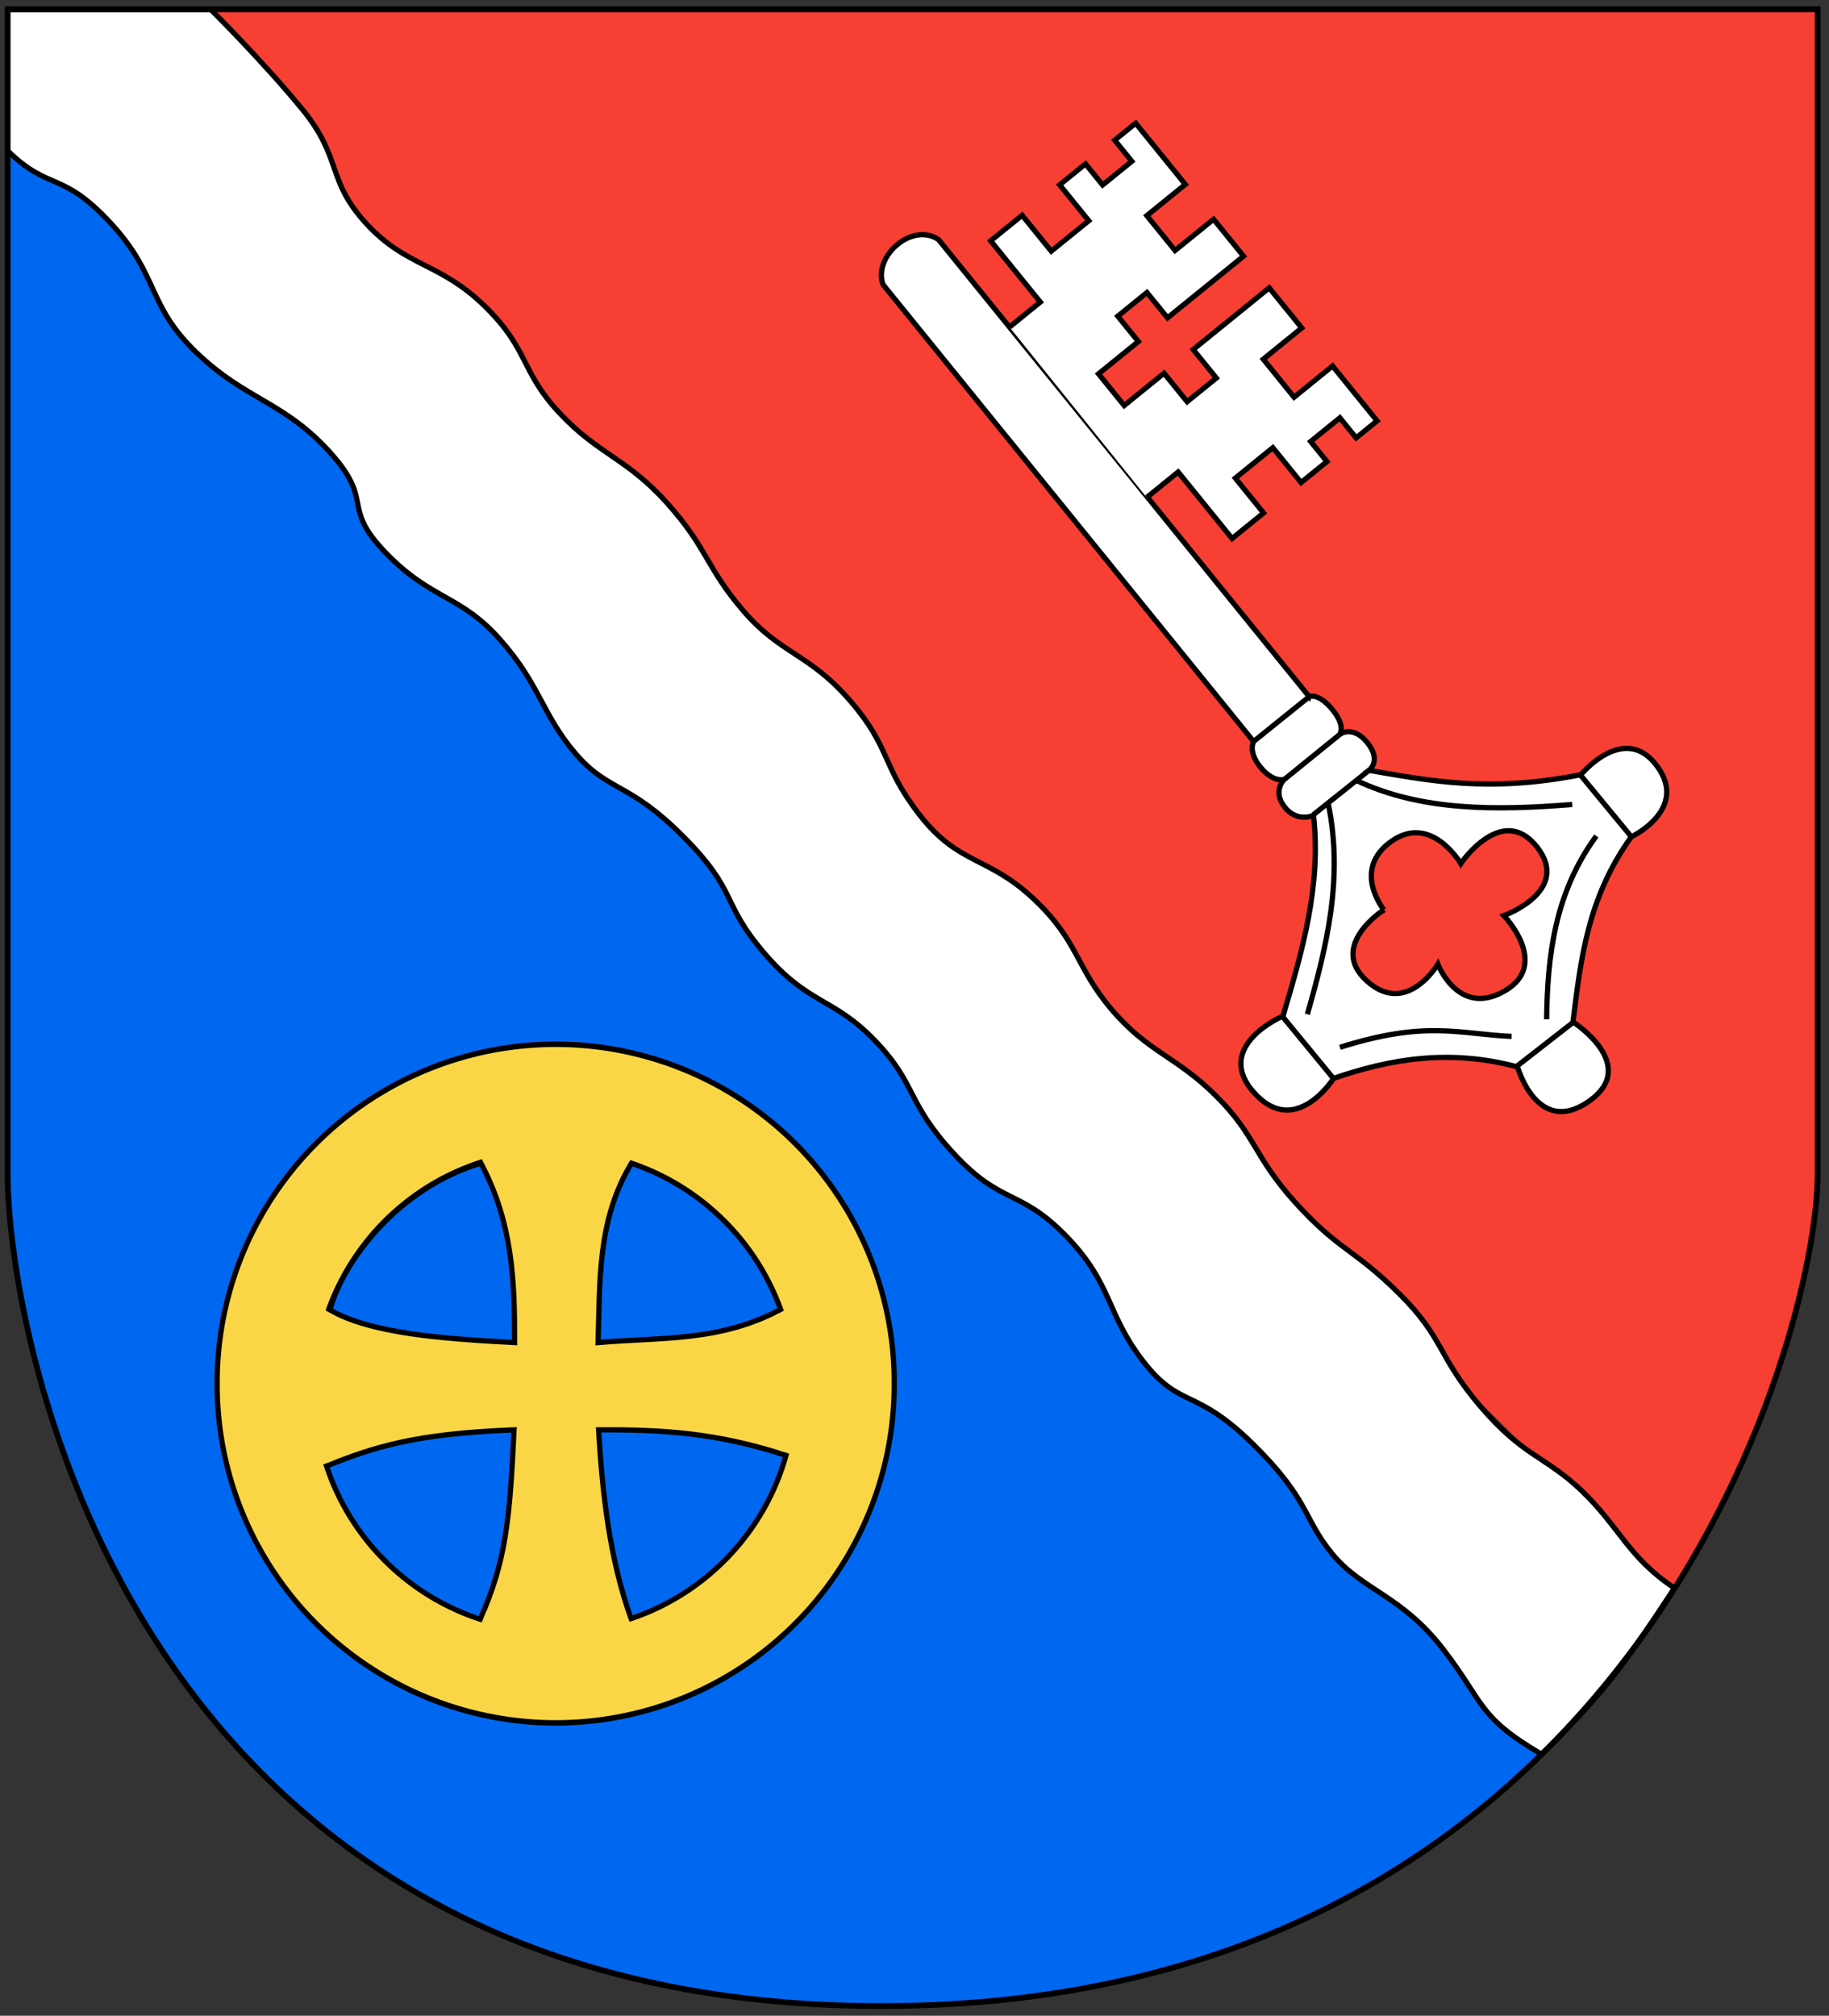 <?xml version="1.0" encoding="UTF-8" standalone="no"?>
<svg
   xmlns:dc="http://purl.org/dc/elements/1.1/"
   xmlns:cc="http://creativecommons.org/ns#"
   xmlns:rdf="http://www.w3.org/1999/02/22-rdf-syntax-ns#"
   xmlns="http://www.w3.org/2000/svg"
   xmlns:xlink="http://www.w3.org/1999/xlink"
   xmlns:sodipodi="http://sodipodi.sourceforge.net/DTD/sodipodi-0.dtd"
   xmlns:inkscape="http://www.inkscape.org/namespaces/inkscape"
   width="697" height="768" viewBox="21 114 697 768"
   version="1.1"
   inkscape:version="0.48.2 r9819"
   sodipodi:docname="wappen_wem.svg">
  <rect x="21" y="114" width="697" height="768" fill="#333333" stroke="none"/>
  <g
     inkscape:groupmode="layer"
     id="layer5"
     inkscape:label="rot_oben">
    <path
       style="fill:#f83f33;fill-opacity:1;stroke:none"
       d="m 50.644,117.544 663.04,0 0,443.365 c -0.189,58.907 -37.817,131.61 -55.629,159.918 z"
       id="path4035"
       inkscape:connector-curvature="0"
       sodipodi:nodetypes="ccccc" />
  </g>
  <g
     inkscape:groupmode="layer"
     id="layer6"
     inkscape:label="blau_unten"
     sodipodi:insensitive="true">
    <path
       style="fill:#0067f1;fill-opacity:1;stroke:none"
       d="m 23.911,141.155 606.335,618.539 -23.516,24.487 c 0,0 -82.635,94.57 -249.918,94.124 C 30.965,877.436 23.911,560.909 23.911,560.909 z"
       id="path4042"
       inkscape:connector-curvature="0"
       sodipodi:nodetypes="cccscc" />
  </g>
  <g
     inkscape:groupmode="layer"
     id="layer2"
     inkscape:label="schluessel"
     style="display:inline"
     sodipodi:insensitive="true">
    <g
       id="g3111"
       style="fill:#ffffff;fill-opacity:1;stroke:#000000;stroke-width:2;stroke-miterlimit:4;stroke-opacity:1;stroke-dasharray:none">
      <g
         transform="matrix(1,-0.002,0.002,1,-0.136,0.341)"
         id="g3003"
         style="fill:#ffffff;fill-opacity:1;stroke:#000000;stroke-width:2;stroke-miterlimit:4;stroke-opacity:1;stroke-dasharray:none">
        <path
           sodipodi:nodetypes="cccczczcczcczcczcczczc"
           style="fill:#ffffff;fill-opacity:1;stroke:#000000;stroke-width:2;stroke-linecap:butt;stroke-linejoin:miter;stroke-miterlimit:4;stroke-opacity:1;stroke-dasharray:none"
           d="M 519.233,380.056 378.392,205.72 c -9.944,-6.91 -25.161,6.352 -21.17,17.103 l 140.841,174.336 c 0,0 -2.279,3.949 2.692,9.918 4.971,5.969 8.973,4.521 8.973,4.521 0,0 -4.662,4.475 0.124,10.57 4.786,6.095 10.989,3.186 10.989,3.186 2.956,26.81 -4.358,51.628 -11.778,76.426 0,0 -26.895,11.414 -11.123,29.14 15.772,17.726 30.354,-5.336 30.354,-5.336 21.533,-7.373 44.143,-11.245 70.101,-4.233 0,0 7.528,26.887 27.193,13.142 19.664,-13.745 -6.023,-30.245 -6.023,-30.245 2.99,-23.579 5.55,-47.167 22.36,-70.464 0,0 22.16,-10.397 9.766,-27.076 -12.394,-16.679 -28.923,3.363 -28.923,3.363 -35.282,6.851 -57.632,2.17 -80.756,-1.82 0,0 4.997,-3.623 -0.599,-10.55 -5.596,-6.927 -10.514,-3.206 -10.514,-3.206 0,0 2.458,-3.06 -2.827,-9.486 -5.285,-6.426 -8.838,-4.952 -8.838,-4.952 z"
           id="path2997"
           inkscape:connector-curvature="0" />
        <path
           sodipodi:nodetypes="cccccccccccccccccccccccccccccccccccccccccccc"
           style="fill:#ffffff;fill-opacity:1;stroke:#000000;stroke-width:2;stroke-linecap:butt;stroke-linejoin:miter;stroke-miterlimit:4;stroke-opacity:1;stroke-dasharray:none"
           d="m 457.515,304.13 12.001,-9.695 20.503,25.379 12.02,-9.711 -10.74,-13.294 14.319,-11.568 10.74,13.294 9.864,-7.969 -6.183,-7.654 11.146,-9.004 6.183,7.654 8,-6.463 -16.923,-20.948 -14.69,11.868 -11.716,-14.502 14.69,-11.868 -12.367,-15.308 -29.01,23.436 8.787,10.877 -11.137,8.997 -8.787,-10.877 -15.202,12.281 -9.763,-12.085 15.202,-12.281 -7.811,-9.668 11.137,-8.997 7.811,9.668 29.01,-23.436 -11.39,-14.099 -14.69,11.868 -10.74,-13.294 14.69,-11.868 -18.876,-23.365 -8,6.463 6.509,8.057 -11.146,9.004 -6.509,-8.057 -9.864,7.969 11.065,13.696 -14.319,11.568 -11.065,-13.696 -12.02,9.711 18.876,23.365 -11.771,9.51"
           id="path2999"
           inkscape:connector-curvature="0" />
      </g>
      <path
         inkscape:connector-curvature="0"
         id="path3087"
         d="m 521.463,424.442 21.449,-17.12 0,0"
         style="fill:#ffffff;fill-opacity:1;stroke:#000000;stroke-width:2;stroke-linecap:butt;stroke-linejoin:miter;stroke-miterlimit:4;stroke-opacity:1;stroke-dasharray:none" />
      <path
         inkscape:connector-curvature="0"
         id="path3089"
         d="m 531.974,393.491 -21.873,17.739"
         style="fill:#ffffff;fill-opacity:1;stroke:#000000;stroke-width:2;stroke-linecap:butt;stroke-linejoin:miter;stroke-miterlimit:4;stroke-opacity:1;stroke-dasharray:none" />
      <path
         inkscape:connector-curvature="0"
         id="path3091"
         d="m 519.938,379.415 -21.245,17.111"
         style="fill:#ffffff;fill-opacity:1;stroke:#000000;stroke-width:2;stroke-linecap:butt;stroke-linejoin:miter;stroke-miterlimit:4;stroke-opacity:1;stroke-dasharray:none" />
      <path
         sodipodi:nodetypes="ccc"
         inkscape:connector-curvature="0"
         id="path3093"
         d="m 537.861,411.34 c 24.783,11.725 53.219,11.492 82.292,9.176 l 0,0"
         style="fill:#ffffff;fill-opacity:1;stroke:#000000;stroke-width:2;stroke-linecap:butt;stroke-linejoin:miter;stroke-miterlimit:4;stroke-opacity:1;stroke-dasharray:none" />
      <path
         sodipodi:nodetypes="cc"
         inkscape:connector-curvature="0"
         id="path3095"
         d="m 527.204,420.368 c 5.806,28.186 -0.614,54.213 -7.992,80.072"
         style="fill:#ffffff;fill-opacity:1;stroke:#000000;stroke-width:2;stroke-linecap:butt;stroke-linejoin:miter;stroke-miterlimit:4;stroke-opacity:1;stroke-dasharray:none" />
      <path
         sodipodi:nodetypes="cc"
         inkscape:connector-curvature="0"
         id="path3099"
         d="m 610.385,502.365 c 0.348,-24.182 2.997,-48.018 18.945,-69.86"
         style="fill:#ffffff;fill-opacity:1;stroke:#000000;stroke-width:2;stroke-linecap:butt;stroke-linejoin:miter;stroke-miterlimit:4;stroke-opacity:1;stroke-dasharray:none" />
      <path
         sodipodi:nodetypes="ccc"
         inkscape:connector-curvature="0"
         id="path3101"
         d="m 531.644,513.021 c 32.949,-10.372 44.943,-5.111 65.42,-4.144 l 0,0"
         style="fill:#ffffff;fill-opacity:1;stroke:#000000;stroke-width:2;stroke-linecap:butt;stroke-linejoin:miter;stroke-miterlimit:4;stroke-opacity:1;stroke-dasharray:none" />
      <path
         inkscape:connector-curvature="0"
         id="path3103"
         d="m 509.887,501.477 19.241,23.385"
         style="fill:#ffffff;fill-opacity:1;stroke:#000000;stroke-width:2;stroke-linecap:butt;stroke-linejoin:miter;stroke-miterlimit:4;stroke-opacity:1;stroke-dasharray:none" />
      <path
         inkscape:connector-curvature="0"
         id="path3105"
         d="m 598.988,520.274 21.461,-16.725"
         style="fill:#ffffff;fill-opacity:1;stroke:#000000;stroke-width:2;stroke-linecap:butt;stroke-linejoin:miter;stroke-miterlimit:4;stroke-opacity:1;stroke-dasharray:none" />
      <path
         inkscape:connector-curvature="0"
         id="path3107"
         d="M 642.798,432.949 623.261,409.268"
         style="fill:#ffffff;fill-opacity:1;stroke:#000000;stroke-width:2;stroke-linecap:butt;stroke-linejoin:miter;stroke-miterlimit:4;stroke-opacity:1;stroke-dasharray:none" />
      <path
         sodipodi:nodetypes="czczczczc"
         inkscape:connector-curvature="0"
         id="path3109"
         d="m 548.369,460.626 c 0,0 -21.536,13.74 -6.364,27.233 15.171,13.493 26.937,-6.512 26.937,-6.512 0,0 7.817,20.379 25.457,10.213 17.641,-10.166 -0.296,-28.714 -0.296,-28.714 0,0 25.911,-9.342 12.581,-26.197 -13.33,-16.856 -29.01,6.364 -29.01,6.364 0,0 -11.256,-19.27 -26.493,-8.436 -15.238,10.834 -2.812,26.049 -2.812,26.049 z"
         style="fill:#f83f33;fill-opacity:1;stroke:#000000;stroke-width:2;stroke-linecap:butt;stroke-linejoin:miter;stroke-miterlimit:4;stroke-opacity:1;stroke-dasharray:none" />
    </g>
  </g>
  <g
     inkscape:groupmode="layer"
     id="layer3"
     inkscape:label="wellen">
    <path
       style="fill:#ffffff;fill-opacity:1;stroke:#000000;stroke-width:2;stroke-linecap:butt;stroke-linejoin:miter;stroke-miterlimit:4;stroke-opacity:1;stroke-dasharray:none"
       d="M 659.119,719.048 C 641.694,707.597 638.075,695.722 623.922,682.142 609.77,668.562 601.691,669.19 585.116,649.778 568.542,630.365 571.475,623.997 554.211,606.88 536.946,589.763 531.244,590.435 514.966,572.541 498.688,554.646 499.812,546.895 484.499,531.618 469.186,516.341 458.51,514.982 444.596,498.595 430.682,482.209 432.126,472.609 414.787,456.356 397.449,440.103 386.446,443.639 371.592,424.65 356.739,405.661 360.781,399.337 345.075,381.094 329.369,362.851 318.592,363.398 304.294,346.755 289.997,330.111 290.825,323.179 275.364,305.832 259.902,288.484 249.088,287.278 234.144,271.273 219.199,255.268 222.753,247.255 205.652,230.57 188.551,213.885 175.776,215.809 160.482,199.083 c -15.294,-16.725 -8.885,-24.833 -24.542,-43.775 -15.657,-18.942 -34.703,-37.764 -34.703,-37.764 l -77.326,0 0,53.875 c 15.896,15.593 20.599,7.399 39.244,27.563 18.645,20.164 13.703,31.1 32.68,49.327 18.977,18.228 33.296,18.576 50.783,37.881 17.488,19.305 3.915,20.346 21.371,38.417 17.456,18.071 28.307,15.831 43.574,33.056 15.267,17.225 15.889,28.305 28.579,43.242 12.69,14.937 20.262,10.677 41.343,31.912 21.081,21.235 13.882,24.594 30.811,44.387 16.929,19.792 26.16,16.613 42.22,33.361 16.06,16.748 11.602,23.095 29.934,42.937 18.332,19.843 25.054,13.208 42.805,31.421 17.752,18.213 15.189,29.389 29.349,47.681 14.16,18.292 19.622,9.758 41.621,31.328 21.999,21.57 19.15,28.35 30.533,42.167 11.383,13.817 26.394,15.696 42.213,36.25 15.819,20.554 13.013,25.672 37.55,40.048 25.668,-25.313 32.073,-35.37 50.598,-63.347 z"
       id="path3912"
       inkscape:connector-curvature="0"
       sodipodi:nodetypes="czzzzzzzzzzzzzzzccczzzzzzzzzzzzzzzcc" />
  </g>
  <g
     inkscape:groupmode="layer"
     id="layer4"
     inkscape:label="radnadel"
     sodipodi:insensitive="true">
    <g
       id="g4018">
      <path
         transform="matrix(1.004,0,0,1.049,-1.345,-37.796)"
         d="m 361.682,647.222 a 128.505,122.897 0 1 1 -257.009,0 128.505,122.897 0 1 1 257.009,0 z"
         sodipodi:ry="122.89719"
         sodipodi:rx="128.50467"
         sodipodi:cy="647.22198"
         sodipodi:cx="233.17757"
         id="path3934"
         style="fill:#fad647;fill-opacity:1;fill-rule:nonzero;stroke:#000000;stroke-width:2;stroke-linecap:round;stroke-miterlimit:4;stroke-opacity:1;stroke-dasharray:none"
         sodipodi:type="arc" />
      <path
         inkscape:connector-curvature="0"
         id="path4010"
         d="m 146.96,613.15 14.041,5.712 15.112,3.451 28.797,2.38 12.852,1.19 -0.714,-24.989 c 0,0 -0.357,-6.426 -0.595,-7.259 -0.238,-0.833 -2.856,-9.758 -2.856,-10.829 0,-1.071 -2.38,-9.401 -2.618,-10.353 -0.238,-0.952 -4.641,-11.067 -4.879,-11.9 -0.238,-0.833 -0.833,-3.57 -0.833,-3.57 l -13.209,5.593 -16.897,9.877 -8.925,8.687 -7.616,9.163 -7.497,11.424 -3.57,9.163 z"
         style="fill:#0067f1;fill-opacity:1;stroke:none" />
      <path
         inkscape:connector-curvature="0"
         id="path4012"
         d="m 146.722,672.052 12.138,-4.879 13.328,-3.451 13.328,-2.38 18.206,-2.142 13.566,-0.595 -1.309,17.016 -0.238,7.735 -1.19,9.044 -1.19,9.044 -2.737,12.019 -3.808,10.948 -2.975,6.545 -8.449,-3.213 -11.543,-6.188 -9.639,-7.14 -8.568,-7.735 -7.021,-8.687 -3.808,-6.069 -4.522,-7.497 -3.927,-8.687 -0.714,-2.856 z"
         style="fill:#0067f1;fill-opacity:1;stroke:none" />
      <path
         inkscape:connector-curvature="0"
         id="path4014"
         d="m 248.701,658.963 14.16,0 13.09,0.595 8.806,0.595 9.758,1.904 12.376,2.38 13.565,3.57 -2.261,8.33 -5.117,11.067 -4.403,7.497 -8.925,11.067 -7.854,7.616 -7.259,5.474 -9.758,5.831 -12.852,5.712 -3.213,-6.545 -3.213,-14.041 -2.261,-15.469 -3.332,-21.657 z"
         style="fill:#0067f1;fill-opacity:1;stroke:none" />
      <path
         inkscape:connector-curvature="0"
         id="path4016"
         d="m 261.552,556.984 9.401,4.046 7.497,3.57 8.211,5.474 8.33,7.021 5.831,6.069 7.735,9.758 4.879,8.449 5.236,11.186 -6.426,3.808 -11.662,3.57 -12.495,2.737 -15.112,1.309 -12.495,0.714 -11.9,0.833 0.238,-16.064 1.071,-14.755 1.904,-11.424 2.737,-9.996 3.927,-10.71 z"
         style="fill:#0067f1;fill-opacity:1;stroke:none" />
      <path
         sodipodi:nodetypes="ccccccccccccccsssss"
         inkscape:connector-curvature="0"
         d="m 320.748,668.566 c -25.869,-8.48 -46.275,-9.951 -71.617,-9.794 1.428,24.978 4.331,49.341 12.242,71.617 M 145.683,672.443 c 18.093,-7.161 33.189,-12.187 71.209,-13.671 -1.662,34.581 -3.117,50.012 -12.854,72.025 m 57.743,-173.841 c -13.266,21.73 -12.125,45.26 -12.854,68.557 23.328,-2.067 46.657,-0.149 69.985,-12.854 M 204.242,557.162 c 12.234,22.784 12.901,45.569 12.854,68.353 -27.859,-1.474 -54.829,-3.489 -70.393,-12.446 l 0,0 c 5.053,-18.33 25.503,-46.225 57.539,-55.906 z m 119.624,86.747 c 0,50.537 -40.969,91.506 -91.506,91.506 -50.537,0 -91.506,-40.969 -91.506,-91.506 0,-50.537 40.969,-91.506 91.506,-91.506 50.537,0 91.506,40.969 91.506,91.506 z"
         style="fill:none;stroke:#000000;stroke-width:2;stroke-linecap:butt;stroke-linejoin:miter;stroke-miterlimit:4;stroke-opacity:1;stroke-dasharray:none"
         id="path3960" />
    </g>
    <path
       style="fill:#72a9d1;fill-opacity:1;stroke:#000000;stroke-width:0.837;stroke-linecap:round;stroke-miterlimit:4;stroke-opacity:1;stroke-dasharray:none"
       d=""
       id="path3966"
       inkscape:connector-curvature="0" />
    <path
       style="fill:#72a9d1;fill-opacity:1;stroke:#000000;stroke-width:0.837;stroke-linecap:round;stroke-miterlimit:4;stroke-opacity:1;stroke-dasharray:none"
       d=""
       id="path3968"
       inkscape:connector-curvature="0" />
    <path
       style="fill:#72a9d1;fill-opacity:1;stroke:#000000;stroke-width:0.837;stroke-linecap:round;stroke-miterlimit:4;stroke-opacity:1;stroke-dasharray:none"
       d=""
       id="path3970"
       inkscape:connector-curvature="0" />
    <path
       style="fill:#72a9d1;fill-opacity:1;stroke:#000000;stroke-width:0.837;stroke-linecap:round;stroke-miterlimit:4;stroke-opacity:1;stroke-dasharray:none"
       d=""
       id="path3972"
       inkscape:connector-curvature="0" />
    <path
       style="fill:#72a9d1;fill-opacity:1;stroke:#000000;stroke-width:0.837;stroke-linecap:round;stroke-miterlimit:4;stroke-opacity:1;stroke-dasharray:none"
       d=""
       id="path3986"
       inkscape:connector-curvature="0" />
    <path
       style="fill:#72a9d1;fill-opacity:1;stroke:#000000;stroke-width:0.837;stroke-linecap:round;stroke-miterlimit:4;stroke-opacity:1;stroke-dasharray:none"
       d=""
       id="path3996"
       inkscape:connector-curvature="0" />
    <path
       style="fill:#72a9d1;fill-opacity:1;stroke:#000000;stroke-width:0.837;stroke-linecap:round;stroke-miterlimit:4;stroke-opacity:1;stroke-dasharray:none"
       d=""
       id="path4000"
       inkscape:connector-curvature="0" />
    <path
       style="fill:#72a9d1;fill-opacity:1;stroke:none"
       d=""
       id="path4006"
       inkscape:connector-curvature="0" />
    <path
       style="fill:#fad647;fill-opacity:1;stroke:none"
       d="m 205.652,557.694 -2.697,-5.317 41.798,-2.392 17.653,3.986 -2.429,4.042 z"
       id="path4026"
       inkscape:connector-curvature="0"
       sodipodi:nodetypes="cccccc" />
    <path
       style="fill:#fad647;fill-opacity:1;stroke:none"
       d="m 316.79,614.901 6.863,-3.587 4.235,26.052 -1.518,31.646 -1.181,-0.026 -7.352,-2.407 1.661,-16.427 -1.279,-24.773 z"
       id="path4028"
       inkscape:connector-curvature="0"
       sodipodi:nodetypes="ccccccccc" />
    <path
       style="fill:#fad647;fill-opacity:1;stroke:none"
       d="m 206.277,728.112 53.154,-0.066 2.442,6.362 -30.773,4.225 -27.675,-3.821 z"
       id="path4030"
       inkscape:connector-curvature="0"
       sodipodi:nodetypes="cccccc" />
    <path
       style="fill:#fad647;fill-opacity:1;stroke:none"
       d="m 149.042,615.548 -8.394,-4.837 -3.656,36.552 4.4,25.79 7.211,-2.837 -3.807,-28.829 z"
       id="path4032"
       inkscape:connector-curvature="0"
       sodipodi:nodetypes="ccccccc" />
  </g>
  <g
     inkscape:groupmode="layer"
     id="layer7"
     inkscape:label="rand"
     sodipodi:insensitive="true">
    <path
       style="fill:none;stroke:#000000;stroke-width:2.2;stroke-linecap:butt;stroke-linejoin:miter;stroke-miterlimit:4;stroke-opacity:1;stroke-dasharray:none"
       d="m 713.684,117.544 0,443.365 c 0,64.577 -71.678,317.396 -356.872,317.396 -285.194,0 -332.901,-252.819 -332.901,-317.396 0,-28.9 0,-443.365 0,-443.365 z"
       id="path4045"
       inkscape:connector-curvature="0"
       sodipodi:nodetypes="cczccc" />
  </g>
</svg>